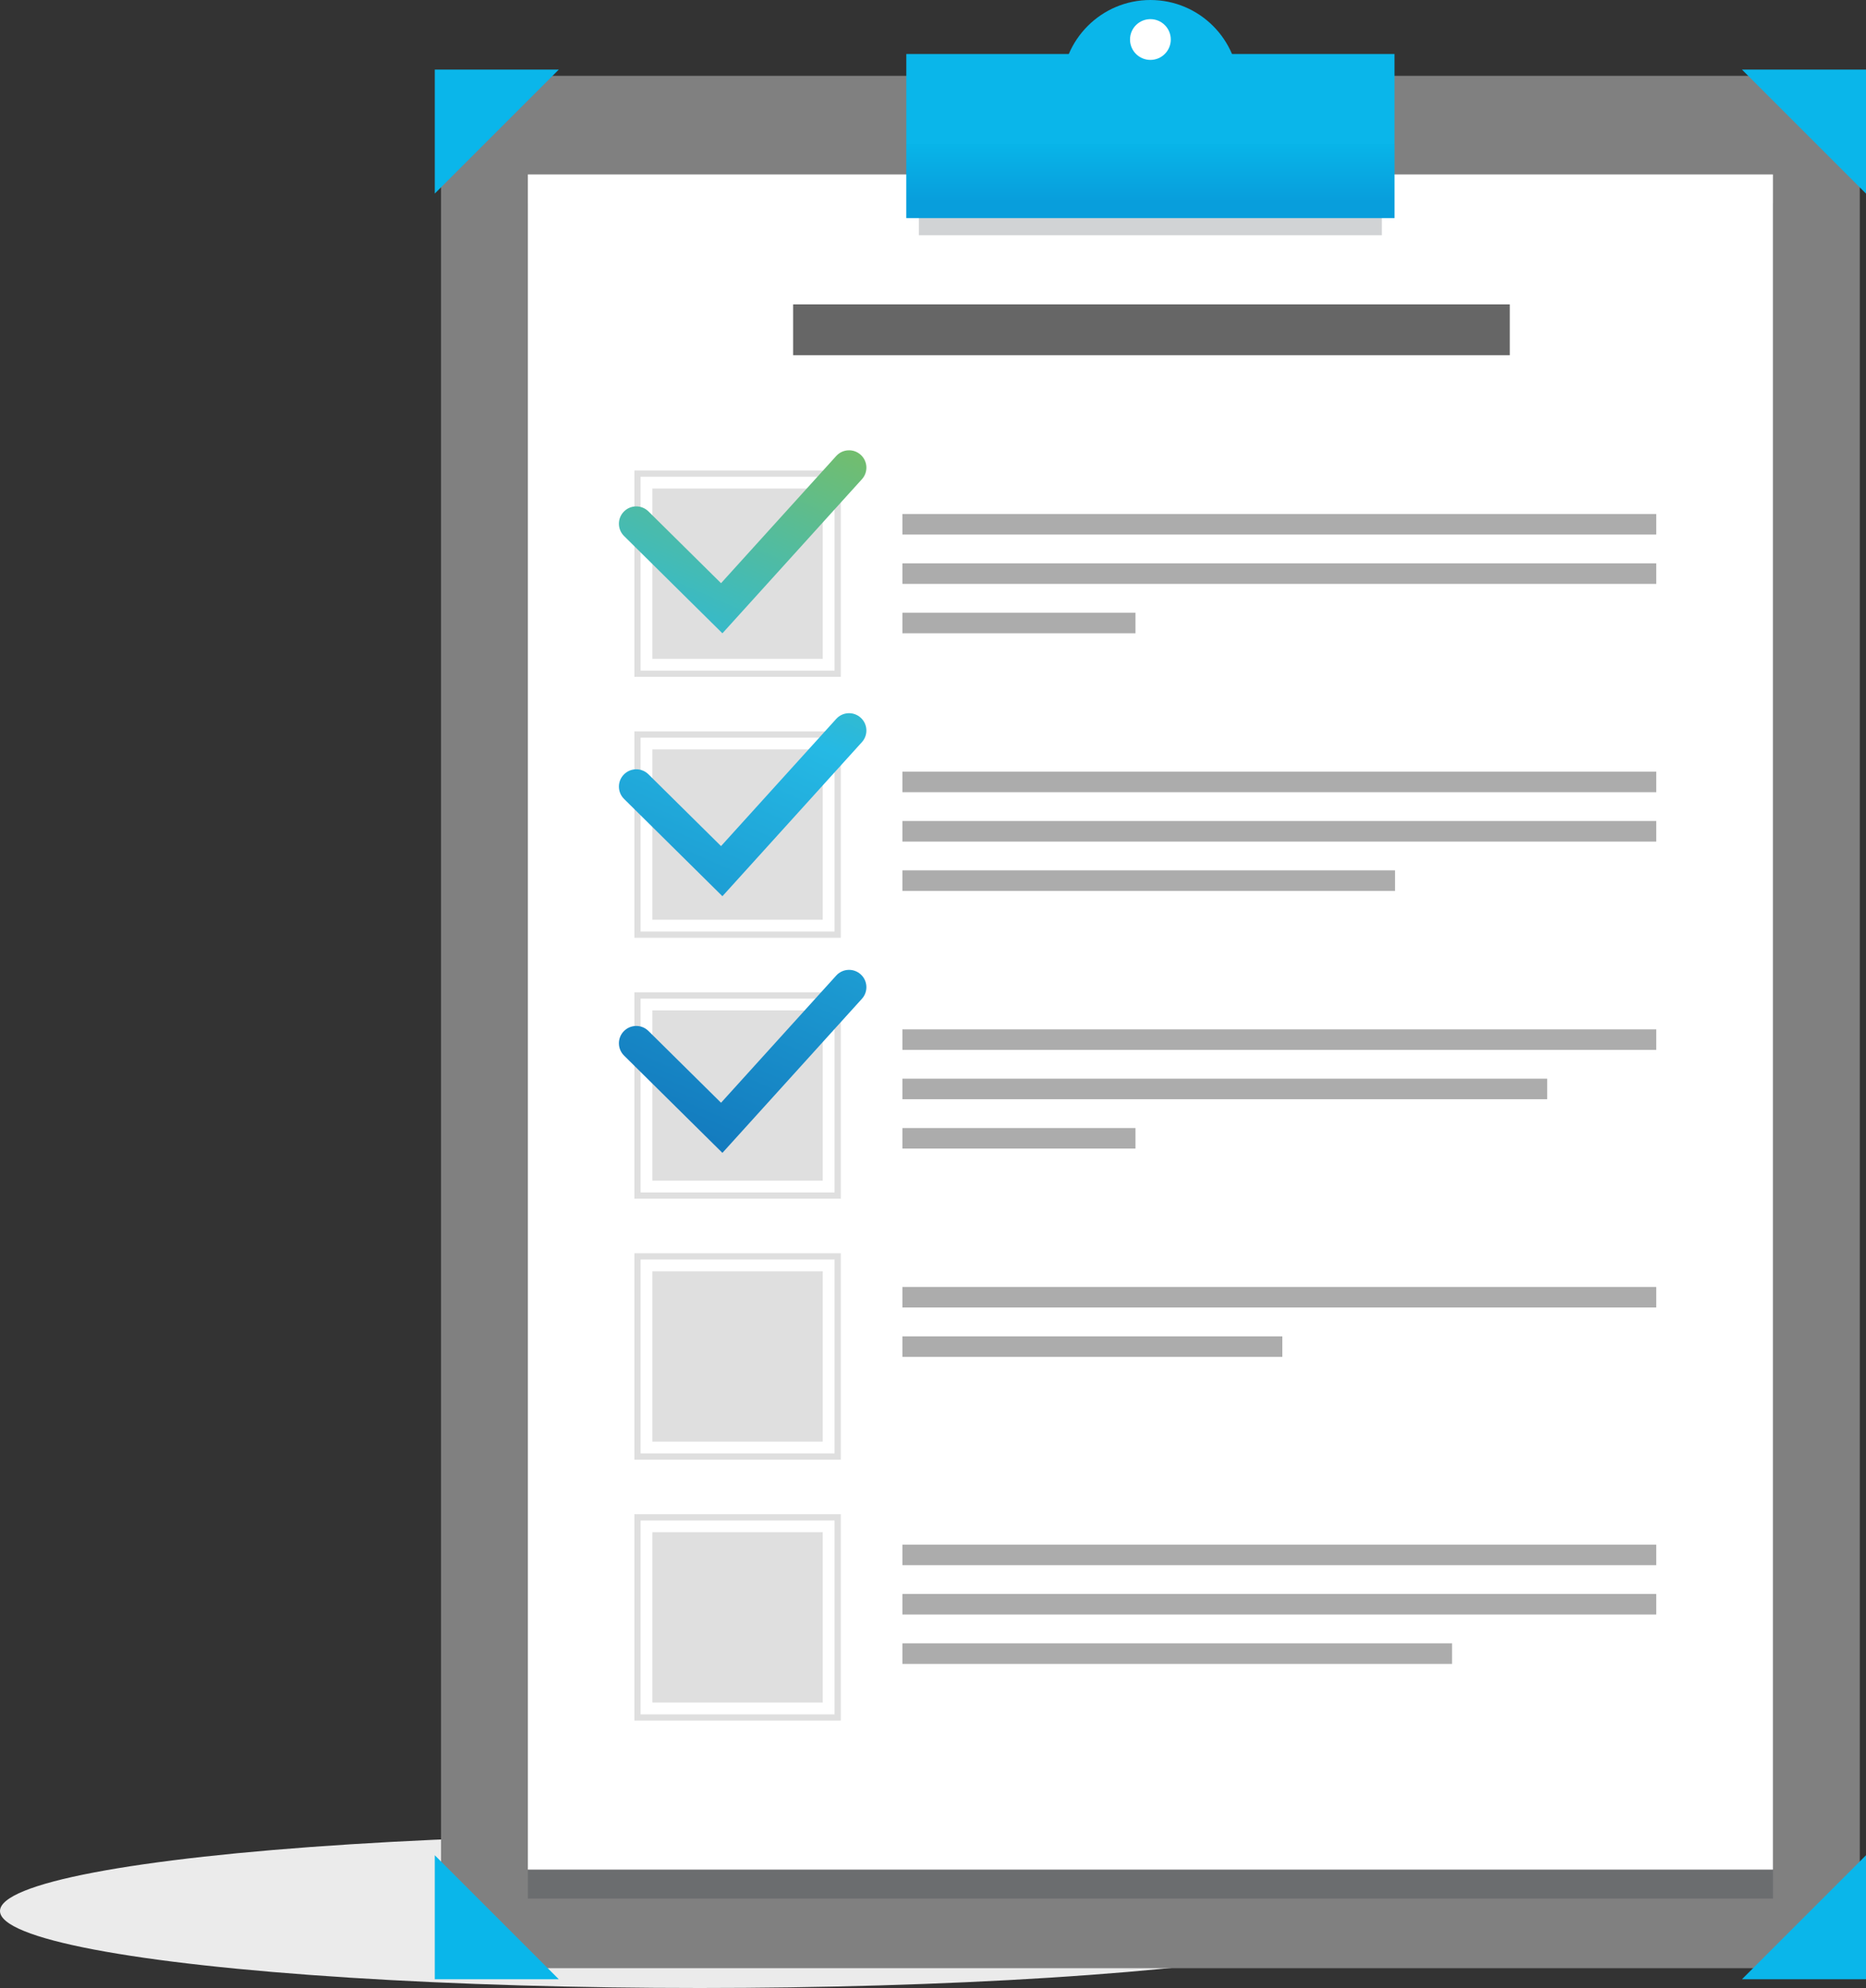 <?xml version="1.0" encoding="UTF-8"?><svg xmlns="http://www.w3.org/2000/svg" xmlns:xlink="http://www.w3.org/1999/xlink" viewBox="0 0 480.48 512"><rect x="0" y="0" width="480.48" height="512" fill="#333333" stroke="none"/><defs><style>.h{fill:#666;}.h,.i,.j,.k,.l,.m,.n,.o,.p,.q,.r,.s{stroke-width:0px;}.i{fill:url(#e);}.j{fill:url(#g);}.t{isolation:isolate;}.k{fill:url(#d);}.k,.n{mix-blend-mode:multiply;opacity:.2;}.l{fill:#dfdfdf;}.m{fill:gray;}.n{fill:#1d262d;}.o{fill:#fff;}.p,.u{fill:#0ab6ea;}.q{fill:url(#f);}.v{clip-path:url(#c);}.r{fill:#acacac;}.s{fill:#ebebeb;}</style><clipPath id="c"><rect class="p" x="233.37" y="13.91" width="125.7" height="42.26"/></clipPath><linearGradient id="d" x1="297.89" y1="36.05" x2="297.89" y2="51.7" gradientUnits="userSpaceOnUse"><stop offset="0" stop-color="#00b5e8"/><stop offset="1" stop-color="#003ca4"/></linearGradient><linearGradient id="e" x1="126.18" y1="277.84" x2="208.94" y2="86.74" gradientUnits="userSpaceOnUse"><stop offset="0" stop-color="#1277bc"/><stop offset=".54" stop-color="#25b9e4"/><stop offset="1" stop-color="#8abf49"/></linearGradient><linearGradient id="f" x1="150.87" y1="288.53" x2="233.63" y2="97.44" xlink:href="#e"/><linearGradient id="g" x1="174.98" y1="298.97" x2="257.74" y2="107.88" xlink:href="#e"/></defs><g class="t"><g id="a"><g id="b"><ellipse class="s" cx="180.2" cy="492.17" rx="180.2" ry="19.83"/><rect class="m" x="113.56" y="19.53" width="365.32" height="487.37"/><rect class="n" x="135.92" y="52.38" width="320.6" height="436.59"/><rect class="o" x="135.92" y="44.92" width="320.6" height="436.59"/><polygon class="p" points="111.95 49.86 111.95 17.92 143.89 17.92 111.95 49.86"/><polygon class="p" points="480.48 49.86 480.48 17.92 448.54 17.92 480.48 49.86"/><polygon class="p" points="111.95 477.81 111.95 509.75 143.89 509.75 111.95 477.81"/><polygon class="p" points="480.48 477.81 480.48 509.75 448.54 509.75 480.48 477.81"/><path class="p" d="m296.22,31.54h0c-12.6,0-22.82,5.83-22.82-6.78v-1.94c0-12.6,10.22-22.82,22.82-22.82h0c12.6,0,22.82,10.22,22.82,22.82v1.94c0,12.6-10.22,6.78-22.82,6.78Z"/><rect class="n" x="236.61" y="49.86" width="119.21" height="10.73"/><rect class="u" x="233.37" y="13.91" width="125.7" height="42.26"/><g class="v"><rect class="k" x="220.81" y="37.13" width="154.15" height="24.22"/></g><rect class="l" x="167.99" y="125.81" width="43.86" height="43.86"/><path class="l" d="m216.5,174.32h-53.15v-53.15h53.15v53.15Zm-51.55-1.6h49.94v-49.94h-49.94v49.94Z"/><rect class="l" x="167.99" y="193.01" width="43.86" height="43.86"/><path class="l" d="m216.5,241.52h-53.15v-53.15h53.15v53.15Zm-51.55-1.6h49.94v-49.94h-49.94v49.94Z"/><rect class="l" x="167.99" y="260.22" width="43.86" height="43.86"/><path class="l" d="m216.5,308.72h-53.15v-53.15h53.15v53.15Zm-51.55-1.6h49.94v-49.94h-49.94v49.94Z"/><path class="i" d="m186.01,163.1l-25.32-25.05c-1.75-1.73-1.77-4.56-.03-6.31,1.74-1.75,4.56-1.76,6.31-.03l18.69,18.49,29.66-32.76c1.65-1.83,4.48-1.97,6.3-.31,1.83,1.65,1.97,4.48.31,6.3l-35.92,39.68Z"/><path class="q" d="m186.01,230.81l-25.32-25.05c-1.75-1.73-1.77-4.56-.03-6.31,1.74-1.75,4.56-1.76,6.31-.03l18.69,18.49,29.66-32.76c1.65-1.83,4.48-1.97,6.3-.31,1.83,1.65,1.97,4.48.31,6.3l-35.92,39.68Z"/><path class="j" d="m186.01,296.91l-25.32-25.05c-1.75-1.73-1.77-4.56-.03-6.31,1.74-1.75,4.56-1.76,6.31-.03l18.69,18.49,29.66-32.76c1.65-1.83,4.48-1.97,6.3-.31,1.83,1.65,1.97,4.48.31,6.3l-35.92,39.68Z"/><rect class="l" x="167.99" y="327.42" width="43.86" height="43.86"/><path class="l" d="m216.5,375.92h-53.15v-53.15h53.15v53.15Zm-51.55-1.6h49.94v-49.94h-49.94v49.94Z"/><rect class="l" x="167.99" y="394.62" width="43.86" height="43.86"/><path class="l" d="m216.5,443.13h-53.15v-53.15h53.15v53.15Zm-51.55-1.6h49.94v-49.94h-49.94v49.94Z"/><rect class="r" x="232.37" y="132.38" width="194.1" height="5.29"/><rect class="r" x="232.37" y="145.09" width="194.1" height="5.29"/><rect class="r" x="232.37" y="157.81" width="60.01" height="5.29"/><rect class="r" x="232.37" y="198.74" width="194.1" height="5.29"/><rect class="r" x="232.37" y="211.45" width="194.1" height="5.29"/><rect class="r" x="232.37" y="224.16" width="126.83" height="5.29"/><rect class="r" x="232.37" y="265.1" width="194.1" height="5.29"/><rect class="r" x="232.37" y="277.81" width="166.02" height="5.29"/><rect class="r" x="232.37" y="290.52" width="60.01" height="5.29"/><rect class="r" x="232.37" y="331.45" width="194.1" height="5.29"/><rect class="r" x="232.37" y="344.17" width="97.82" height="5.29"/><rect class="r" x="232.37" y="397.81" width="194.1" height="5.29"/><rect class="r" x="232.37" y="410.52" width="194.1" height="5.29"/><rect class="r" x="232.37" y="423.24" width="141.53" height="5.29"/><rect class="h" x="204.22" y="78.39" width="184.54" height="13.08"/><path class="o" d="m301.47,10.18c0,2.9-2.35,5.25-5.25,5.25s-5.25-2.35-5.25-5.25,2.35-5.25,5.25-5.25,5.25,2.35,5.25,5.25Z"/></g></g></g></svg>